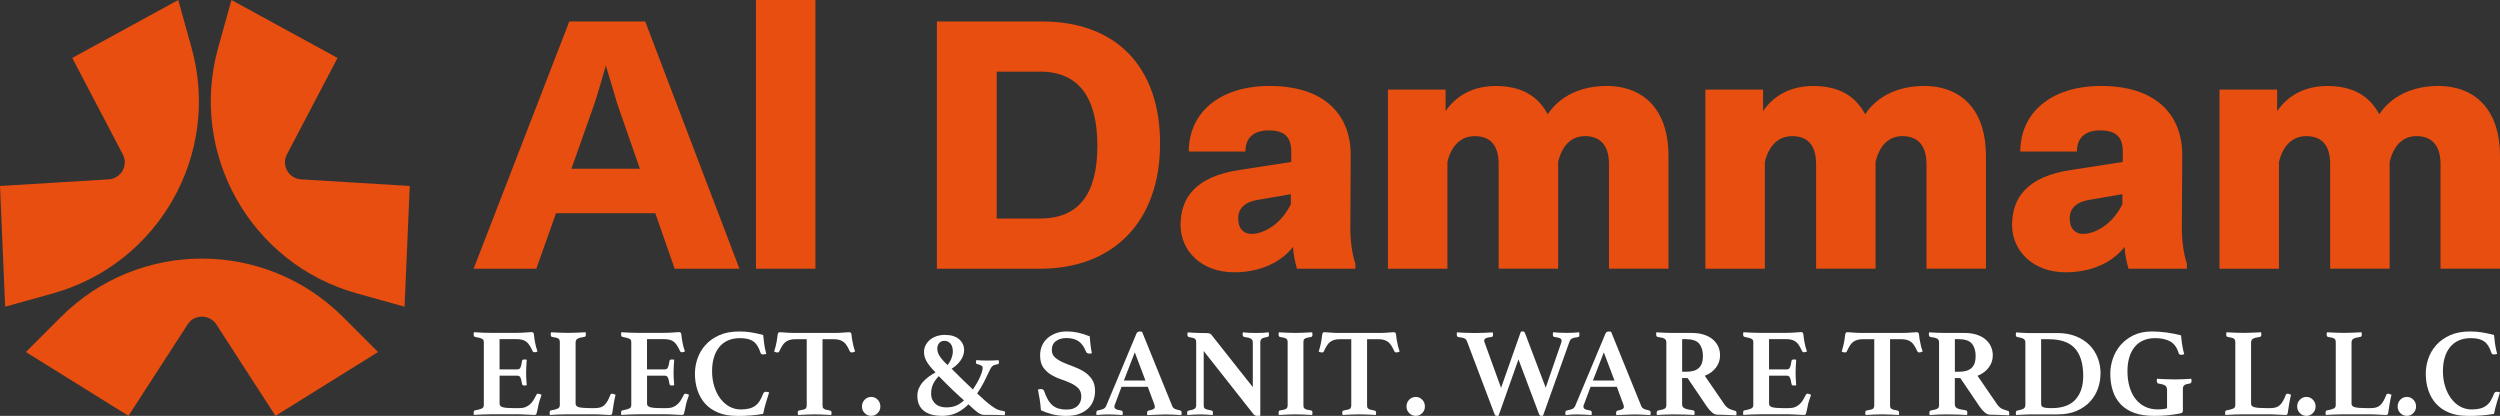 <?xml version="1.0" encoding="UTF-8"?>
<svg id="Layer_2" data-name="Layer 2" xmlns="http://www.w3.org/2000/svg" viewBox="0 0 760.77 126.55">
  <rect x="0" y="0" width="760.77" height="126.55" fill="#333333" stroke="none"/>
  <defs>
    <style>
      .cls-1 {
        fill: #e74e0f;
      }

      .cls-2 {
        fill: #ffffff;
      }
    </style>
  </defs>
  <g id="Layer_1-2" data-name="Layer 1">
    <g>
      <g>
        <path class="cls-1" d="m115.04,107.13l-31.21,19.42-18-27.83c-2.07-3.16-6.71-3.16-8.73,0l-18.01,27.83-31.21-19.42,10.64-10.64c23.68-23.73,62.14-23.73,85.88,0l10.64,10.64Z"/>
        <path class="cls-1" d="m1.57,93.32L0,56.59l33.08-2.01c3.78-.25,6.06-4.29,4.29-7.6l-15.39-29.35L54.24,0l4.04,14.5c9.03,32.29-9.88,65.78-42.21,74.79l-14.5,4.04Z"/>
        <path class="cls-1" d="m123.11,93.32l1.58-36.73-33.08-2.01c-3.77-.25-6.06-4.29-4.29-7.6l15.39-29.35L70.44,0l-4.04,14.5c-9.03,32.29,9.88,65.78,42.21,74.79l14.49,4.04Z"/>
      </g>
      <g>
        <g>
          <path class="cls-2" d="m152.02,103.22v9.19h5.38c.48,0,.81-.2.99-.59.18-.39.33-1.04.46-1.93.03-.2.1-.34.23-.4s.29-.1.49-.1c.08,0,.2,0,.36.02.16.01.29.03.36.06-.05.59-.1,1.27-.13,2.04-.04.78-.06,1.43-.06,1.96,0,.46.01,1,.04,1.62.03.62.08,1.33.15,2.11-.08.05-.2.08-.36.1-.17.01-.29.02-.36.02-.46,0-.7-.18-.72-.53-.15-.97-.32-1.62-.51-1.96-.19-.34-.5-.51-.93-.51h-5.38v8.54c0,.53.33.89.99,1.07.66.18,1.78.27,3.35.27h1.6c.76,0,1.4-.1,1.93-.31.52-.2.98-.49,1.39-.86.41-.37.76-.8,1.07-1.3.3-.5.61-1.05.91-1.66.08-.18.25-.27.53-.27.13,0,.28.04.46.11.18.08.36.15.53.23-.05.2-.11.4-.17.57-.06.18-.12.36-.17.53-.13.28-.23.58-.31.91-.08.33-.15.6-.23.8-.05.25-.11.54-.17.86s-.13.62-.19.91-.13.55-.19.78-.11.38-.13.46c-.1.2-.3.31-.61.31-.2,0-.49-.01-.88-.04-.38-.03-.79-.05-1.24-.06-.44-.01-.89-.03-1.35-.06-.46-.03-.85-.04-1.18-.04h-8.65c-.74,0-1.58.02-2.53.06-.95.04-1.81.08-2.57.13-.05-.1-.08-.23-.08-.4v-.36c0-.38.13-.58.38-.61.97-.18,1.66-.37,2.08-.57.42-.2.63-.56.63-1.07v-19.1c0-.25-.04-.46-.11-.63-.08-.16-.22-.3-.44-.42-.22-.11-.49-.21-.84-.3s-.78-.18-1.32-.29c-.25-.08-.38-.31-.38-.69v-.36c0-.11.03-.23.08-.36,1.09.08,2.06.13,2.9.15s1.56.04,2.17.04h7.82c1.14,0,2.13-.04,2.95-.12.83-.08,1.39-.11,1.7-.11.28,0,.48.11.61.34.08.2.14.58.19,1.12.05.55.14,1.11.27,1.7.08.43.16.85.27,1.26.1.41.25.9.46,1.49-.13.05-.27.1-.42.15-.15.05-.31.08-.46.08-.28,0-.48-.11-.61-.34-.3-.66-.6-1.23-.89-1.7-.29-.47-.62-.85-.99-1.14-.37-.29-.8-.5-1.3-.63-.5-.13-1.09-.19-1.77-.19h-5.07Z"/>
          <path class="cls-2" d="m175.16,122.85c0,.53.34.89,1.03,1.07.69.18,1.82.27,3.39.27h1.45c.64,0,1.19-.07,1.66-.21.47-.14.88-.37,1.24-.71.36-.33.68-.76.97-1.28.29-.52.58-1.15.86-1.89.08-.2.27-.3.57-.3.13,0,.28.04.46.11.18.08.36.15.53.23-.2.81-.39,1.7-.55,2.65-.16.95-.31,1.89-.44,2.8-.03.3-.11.49-.25.57-.14.08-.29.12-.44.12-.2,0-.49-.01-.86-.04-.37-.03-.77-.05-1.2-.06-.43-.01-.87-.03-1.32-.06-.45-.03-.83-.04-1.16-.04h-8.65c-.74,0-1.58.02-2.53.06-.95.04-1.81.08-2.57.13-.05-.1-.08-.23-.08-.4v-.36c0-.38.13-.58.38-.61.97-.18,1.66-.37,2.08-.57.42-.2.63-.56.63-1.07v-19.1c0-.25-.03-.46-.08-.63-.05-.16-.15-.31-.31-.44-.15-.13-.39-.24-.71-.32-.32-.09-.74-.17-1.28-.25-.25-.08-.38-.29-.38-.65v-.34c0-.15.03-.29.08-.42.81.05,1.68.1,2.59.13.91.04,1.73.06,2.44.06.35,0,.76,0,1.22-.02.46-.01.93-.02,1.43-.04.49-.01.99-.03,1.49-.06.49-.02.95-.05,1.35-.08.02.13.04.27.06.42.01.15.02.27.02.34,0,.36-.13.57-.38.65-1.09.15-1.82.35-2.19.59-.37.24-.55.62-.55,1.12v18.6Z"/>
          <path class="cls-2" d="m196.89,103.22v9.19h5.38c.48,0,.81-.2.99-.59.18-.39.33-1.04.46-1.93.03-.2.1-.34.23-.4s.29-.1.49-.1c.08,0,.2,0,.36.02.16.01.29.03.36.06-.05.59-.1,1.27-.13,2.04-.04.78-.06,1.43-.06,1.96,0,.46.01,1,.04,1.62.03.62.08,1.33.15,2.11-.08.05-.2.08-.36.1-.17.01-.29.02-.36.02-.46,0-.7-.18-.72-.53-.15-.97-.32-1.62-.51-1.96-.19-.34-.5-.51-.93-.51h-5.38v8.54c0,.53.33.89.99,1.07.66.18,1.78.27,3.35.27h1.6c.76,0,1.4-.1,1.93-.31.52-.2.98-.49,1.39-.86.41-.37.76-.8,1.07-1.3.3-.5.61-1.05.91-1.66.08-.18.25-.27.53-.27.13,0,.28.04.46.11.18.08.36.15.53.23-.05.2-.11.4-.17.57-.06.18-.12.36-.17.53-.13.28-.23.58-.31.91-.08.33-.15.6-.23.8-.05.25-.11.54-.17.86s-.13.62-.19.91-.13.55-.19.78-.11.38-.13.46c-.1.2-.3.31-.61.31-.2,0-.49-.01-.88-.04-.38-.03-.79-.05-1.24-.06-.44-.01-.89-.03-1.35-.06-.46-.03-.85-.04-1.18-.04h-8.65c-.74,0-1.58.02-2.53.06-.95.04-1.81.08-2.57.13-.05-.1-.08-.23-.08-.4v-.36c0-.38.13-.58.38-.61.97-.18,1.66-.37,2.08-.57.42-.2.63-.56.63-1.07v-19.1c0-.25-.04-.46-.11-.63-.08-.16-.22-.3-.44-.42-.22-.11-.49-.21-.84-.3s-.78-.18-1.32-.29c-.25-.08-.38-.31-.38-.69v-.36c0-.11.03-.23.08-.36,1.09.08,2.06.13,2.9.15s1.56.04,2.17.04h7.82c1.14,0,2.13-.04,2.95-.12.83-.08,1.39-.11,1.7-.11.28,0,.48.11.61.34.08.2.14.58.19,1.12.05.55.14,1.11.27,1.7.08.43.16.85.27,1.26.1.41.25.9.46,1.49-.13.05-.27.1-.42.15-.15.05-.31.08-.46.08-.28,0-.48-.11-.61-.34-.3-.66-.6-1.23-.89-1.7-.29-.47-.62-.85-.99-1.14-.37-.29-.8-.5-1.3-.63-.5-.13-1.09-.19-1.77-.19h-5.07Z"/>
          <path class="cls-2" d="m224.15,126.55c-2.14,0-4-.33-5.6-.99-1.6-.66-2.92-1.57-3.96-2.72-1.04-1.16-1.82-2.52-2.34-4.08-.52-1.56-.78-3.25-.78-5.05,0-1.5.25-3.01.76-4.53.51-1.53,1.31-2.9,2.4-4.14,1.09-1.23,2.49-2.24,4.19-3.01s3.74-1.16,6.1-1.16c1.3,0,2.51.09,3.64.27,1.13.18,2.36.45,3.68.8.05.69.15,1.56.3,2.63.15,1.07.37,2.11.65,3.13-.13.02-.29.06-.49.1-.2.04-.36.06-.46.06-.2,0-.38-.03-.51-.1-.14-.06-.24-.2-.29-.4-.28-.84-.6-1.54-.95-2.12-.36-.57-.78-1.03-1.28-1.37-.5-.34-1.08-.59-1.73-.74-.66-.15-1.44-.23-2.33-.23-1.37,0-2.59.24-3.64.71-1.06.47-1.94,1.14-2.65,2.02s-1.25,1.93-1.62,3.16c-.37,1.23-.55,2.63-.55,4.18,0,1.65.22,3.19.67,4.61.44,1.42,1.05,2.66,1.83,3.7s1.7,1.85,2.76,2.44c1.07.59,2.22.88,3.47.88,1.02,0,1.89-.1,2.61-.29.72-.19,1.35-.48,1.87-.88.52-.4.97-.9,1.33-1.51s.71-1.32,1.01-2.13c.08-.2.19-.35.36-.44.16-.09.34-.13.51-.13.13,0,.29.02.48.06.19.04.35.08.47.13-.15.43-.31.92-.47,1.47-.17.55-.34,1.11-.51,1.68-.18.57-.34,1.14-.48,1.72-.14.57-.26,1.12-.36,1.66-1.25.23-2.52.39-3.81.49s-2.72.15-4.27.15Z"/>
          <path class="cls-2" d="m250.3,103.22v20.05c0,.25.02.47.06.63s.13.31.29.44.37.23.65.32.67.17,1.18.25c.38.08.57.29.57.65,0,.08,0,.19-.02.34s-.03.28-.06.38c-.81-.05-1.68-.1-2.61-.13s-1.75-.06-2.46-.06-1.56.02-2.46.06c-.9.04-1.76.08-2.57.13-.05-.1-.08-.23-.1-.38-.01-.15-.02-.27-.02-.34,0-.18.03-.32.1-.44.06-.12.23-.2.51-.25.94-.13,1.53-.3,1.77-.51.24-.21.36-.58.36-1.09v-20.05h-3.35c-.71,0-1.31.07-1.81.21-.49.14-.93.36-1.3.65-.37.29-.7.67-.99,1.14-.29.47-.59,1.04-.9,1.7-.1.23-.29.34-.57.34-.15,0-.33-.03-.53-.1s-.36-.12-.46-.17c.18-.61.33-1.15.46-1.62s.23-.93.3-1.39c.1-.58.18-1.11.23-1.56.05-.46.11-.79.19-.99.1-.23.3-.34.61-.34.28,0,.83.04,1.66.11.82.08,1.82.12,2.99.12h11.74c1.14,0,2.13-.04,2.95-.12.82-.08,1.39-.11,1.7-.11.28,0,.48.11.61.34.08.2.14.53.17.99s.12.98.25,1.56c.08.46.17.92.29,1.39.12.47.27,1.01.48,1.62-.13.05-.29.11-.48.17s-.36.1-.51.1c-.28,0-.48-.12-.61-.34-.3-.66-.6-1.23-.89-1.7-.29-.47-.62-.85-.99-1.14-.37-.29-.8-.51-1.3-.65-.5-.14-1.09-.21-1.77-.21h-3.35Z"/>
          <path class="cls-2" d="m262.3,123.69c0-.81.27-1.5.82-2.06.55-.56,1.21-.84,2-.84s1.42.28,1.96.84c.55.56.82,1.24.82,2.06s-.27,1.46-.82,2.02-1.2.84-1.96.84-1.45-.28-2-.84-.82-1.23-.82-2.02Z"/>
          <path class="cls-2" d="m305.84,125.64c0,.23-.04.47-.11.72-.2-.03-.58-.04-1.14-.06-.56-.01-1.17-.03-1.83-.04-.66-.01-1.3-.02-1.93-.02h-1.39c-.61,0-1.26-.25-1.95-.76-.69-.51-1.61-1.32-2.78-2.44-1.07,1.07-2.24,1.92-3.53,2.56-1.28.63-2.8.95-4.56.95-1.07,0-2.06-.11-2.97-.34-.92-.23-1.71-.59-2.38-1.09-.67-.5-1.19-1.12-1.56-1.89-.37-.76-.55-1.66-.55-2.71,0-.86.15-1.65.46-2.36.31-.71.72-1.36,1.24-1.94s1.11-1.12,1.77-1.6c.66-.48,1.35-.92,2.06-1.3-.69-.69-1.25-1.31-1.7-1.87s-.8-1.09-1.07-1.58c-.27-.5-.46-.97-.57-1.41-.11-.45-.17-.88-.17-1.32,0-.74.16-1.42.48-2.06.32-.63.76-1.19,1.32-1.66.56-.47,1.22-.84,2-1.11.78-.27,1.62-.4,2.53-.4,1.91,0,3.36.45,4.37,1.33,1,.89,1.51,1.98,1.51,3.28,0,1.07-.35,2.11-1.05,3.13-.7,1.02-1.62,1.87-2.76,2.55,1.3,1.32,2.48,2.5,3.57,3.55,1.08,1.04,2.05,1.97,2.92,2.78.43-.64.83-1.28,1.2-1.93.37-.65.69-1.27.95-1.87.27-.6.47-1.14.61-1.64.14-.49.21-.9.21-1.2,0-.23-.11-.43-.32-.59-.22-.16-.63-.33-1.24-.48-.2-.05-.34-.11-.4-.17-.06-.06-.1-.19-.1-.4s.04-.42.11-.65c.51.05,1.11.08,1.79.1s1.32.02,1.91.02c.53,0,1.07,0,1.6-.02.53-.01,1.03-.04,1.49-.1.02.13.05.27.08.42s.04.25.04.3c0,.31-.16.48-.49.53-.3.08-.57.14-.78.19-.22.05-.41.14-.59.27-.18.13-.34.3-.49.51-.15.22-.32.51-.49.9-.53,1.14-1.11,2.32-1.73,3.53-.62,1.21-1.32,2.37-2.08,3.49.94.89,1.77,1.64,2.48,2.25s1.33,1.11,1.85,1.49c.52.38.97.67,1.33.88s.69.34.97.42c.13.05.31.1.55.15.24.05.51.1.82.15.36.03.53.2.53.53Zm-20.16-11.17c-.69.69-1.25,1.45-1.68,2.31-.43.85-.65,1.85-.65,2.99,0,.74.14,1.37.4,1.91.27.53.61.97,1.03,1.32.42.34.9.59,1.45.74.55.15,1.11.23,1.7.23.51,0,.99-.03,1.43-.1.44-.06.88-.17,1.32-.32.43-.15.86-.37,1.3-.65.43-.28.89-.64,1.37-1.07-.99-.86-2.11-1.89-3.37-3.09-1.26-1.19-2.69-2.62-4.29-4.27Zm2.67-3.39c.53-.66.93-1.35,1.2-2.08.27-.72.4-1.39.4-2,0-1.07-.23-1.88-.71-2.44-.47-.56-1.09-.84-1.85-.84-.69,0-1.22.23-1.6.7-.38.47-.57,1.04-.57,1.7,0,.76.26,1.54.78,2.33.52.79,1.3,1.67,2.34,2.63Z"/>
          <path class="cls-2" d="m332.26,107.49c-.23.08-.47.11-.73.11-.36,0-.61-.07-.76-.21-.15-.14-.25-.29-.31-.44-.58-1.45-1.34-2.49-2.27-3.13-.93-.63-2.17-.95-3.72-.95-1.22,0-2.26.3-3.11.9-.85.6-1.28,1.51-1.28,2.73,0,.94.32,1.7.97,2.27.65.57,1.46,1.08,2.44,1.51.98.43,2.03.85,3.16,1.26,1.13.41,2.19.91,3.17,1.52.98.61,1.79,1.39,2.44,2.33s.97,2.15.97,3.62c0,.97-.16,1.91-.49,2.82-.33.92-.85,1.72-1.56,2.42-.71.7-1.62,1.26-2.71,1.68-1.09.42-2.4.63-3.93.63-1.68,0-3.18-.18-4.5-.54-1.32-.36-2.41-.75-3.28-1.18-.08-1.09-.2-2.16-.36-3.22s-.35-2.08-.55-3.07c.25-.1.55-.15.88-.15.31,0,.53.06.69.17.15.12.28.31.38.59.33.97.7,1.8,1.11,2.5.41.7.88,1.27,1.41,1.71.53.45,1.15.77,1.85.97.7.2,1.5.3,2.42.3.79,0,1.46-.11,2.02-.32.56-.22,1.02-.5,1.37-.86.36-.36.62-.78.8-1.26.18-.48.27-.98.27-1.49,0-1.09-.31-1.95-.93-2.58-.62-.62-1.4-1.14-2.33-1.56-.93-.42-1.93-.81-3.01-1.18-1.08-.37-2.08-.84-3.01-1.41s-1.7-1.31-2.33-2.21c-.62-.9-.93-2.12-.93-3.65,0-1.02.18-1.97.55-2.85s.91-1.64,1.62-2.29c.71-.65,1.57-1.16,2.57-1.55s2.15-.57,3.45-.57c1.07,0,2.14.11,3.22.34,1.08.23,2.31.61,3.68,1.14.05.76.13,1.62.25,2.57.12.95.25,1.81.4,2.57Z"/>
          <path class="cls-2" d="m349.29,117.71h-8l-1.98,5.3c-.08.13-.13.27-.15.42s-.04.27-.04.34c0,.28.13.51.4.69.27.18.8.33,1.62.46.36.05.53.29.53.73,0,.18-.03.39-.08.65-.69-.05-1.41-.1-2.17-.13-.76-.04-1.51-.06-2.25-.06-.51,0-1.04.01-1.6.04s-1.18.08-1.87.15c-.05-.1-.08-.22-.08-.34v-.3c0-.48.16-.74.49-.76.79-.15,1.35-.32,1.7-.49.34-.18.62-.48.82-.92l9.19-21.96c.2-.43.51-.65.92-.65.13,0,.25,0,.38.02.13.01.27.03.42.06l9.19,22.64c.15.38.44.67.88.86.43.19.9.32,1.41.4.38.08.57.33.57.76,0,.2-.02.43-.08.69-.81-.05-1.61-.1-2.4-.13-.79-.04-1.53-.06-2.21-.06-.36,0-.79,0-1.3.02-.51.01-1.03.03-1.56.06-.53.03-1.06.05-1.58.06s-.96.03-1.32.06c-.05-.1-.08-.22-.08-.34v-.3c0-.23.04-.4.13-.51.09-.12.18-.18.29-.21.66-.13,1.15-.27,1.47-.44s.48-.41.48-.74c0-.15-.04-.34-.11-.57l-2.02-5.45Zm-.72-1.91l-3.24-8.58-3.32,8.58h6.56Z"/>
          <path class="cls-2" d="m381.24,117.78v-13.53c0-.56-.19-.95-.57-1.18-.38-.23-1.06-.41-2.02-.53-.33-.08-.5-.32-.5-.73v-.3c0-.13.03-.25.08-.38.63.08,1.26.13,1.87.15s1.32.04,2.13.04,1.51-.01,2.1-.04,1.17-.08,1.75-.15c.02.13.04.25.06.38.01.13.02.23.02.3,0,.43-.15.67-.46.73-.84.13-1.41.3-1.72.53-.3.23-.46.6-.46,1.11v22.3c-.1.02-.27.04-.51.06-.24.01-.4.02-.47.02-.18,0-.37-.04-.57-.13-.2-.09-.42-.27-.65-.55l-15.02-19.06v16.47c0,.25.02.47.06.63s.14.3.31.42c.16.12.41.22.72.3.32.09.74.18,1.28.29.13.03.23.08.32.17s.13.27.13.55c0,.18-.03.39-.08.65-.64-.05-1.23-.1-1.79-.13s-1.21-.06-1.94-.06-1.44.02-2.12.06-1.29.08-1.85.13c-.05-.1-.08-.22-.08-.34v-.3c0-.25.05-.43.13-.53.09-.1.2-.16.33-.19.91-.15,1.52-.34,1.83-.57.31-.23.46-.58.46-1.07v-19.29c0-.41-.14-.72-.4-.93s-.87-.39-1.81-.51c-.31-.08-.46-.32-.46-.73v-.17c0-.06.01-.13.04-.21l.04-.31c.36.03.7.05,1.03.06s.66.03.99.06c.56.03,1.12.04,1.7.06.57.01,1.04.02,1.39.02.74,0,1.22.03,1.45.1.23.06.43.18.61.36l12.66,16.01Z"/>
          <path class="cls-2" d="m396.64,123.27c0,.25.02.47.06.63.04.16.14.31.31.44.16.13.41.23.72.32s.74.17,1.28.25c.25.05.38.27.38.65,0,.08,0,.19-.02.34s-.03.28-.06.38c-.81-.05-1.68-.1-2.61-.13s-1.75-.06-2.46-.06-1.56.02-2.48.06c-.91.04-1.78.08-2.59.13-.05-.1-.08-.23-.08-.38v-.34c0-.41.13-.62.38-.65.53-.08.96-.16,1.28-.25s.55-.2.71-.32c.15-.13.25-.27.3-.44s.08-.38.08-.63v-19.1c0-.25-.03-.46-.08-.63-.05-.16-.15-.31-.3-.44-.15-.13-.39-.24-.71-.32-.32-.09-.74-.17-1.28-.25-.25-.08-.38-.29-.38-.65v-.34c0-.15.03-.29.08-.42.81.05,1.68.1,2.59.13.92.04,1.74.06,2.48.06s1.53-.02,2.46-.06,1.8-.08,2.61-.13c.03.13.05.27.06.42s.02.27.02.34c0,.36-.13.57-.38.65-.53.08-.96.16-1.28.25-.32.09-.56.2-.72.32-.17.13-.27.27-.31.44-.04.17-.06.38-.06.63v19.1Z"/>
          <path class="cls-2" d="m416.01,103.22v20.05c0,.25.02.47.06.63s.13.31.29.44.37.23.65.32.67.17,1.18.25c.38.08.57.29.57.65,0,.08,0,.19-.02.34s-.03.28-.06.38c-.81-.05-1.68-.1-2.61-.13s-1.75-.06-2.46-.06-1.56.02-2.46.06c-.9.04-1.76.08-2.57.13-.05-.1-.08-.23-.1-.38-.01-.15-.02-.27-.02-.34,0-.18.03-.32.1-.44.06-.12.23-.2.51-.25.94-.13,1.53-.3,1.77-.51.24-.21.36-.58.36-1.09v-20.05h-3.35c-.71,0-1.31.07-1.81.21-.49.14-.93.36-1.3.65-.37.29-.7.67-.99,1.14-.29.47-.59,1.04-.9,1.7-.1.23-.29.34-.57.34-.15,0-.33-.03-.53-.1s-.36-.12-.46-.17c.18-.61.33-1.15.46-1.62s.23-.93.3-1.39c.1-.58.18-1.11.23-1.56.05-.46.11-.79.19-.99.1-.23.3-.34.61-.34.28,0,.83.04,1.66.11.82.08,1.82.12,2.99.12h11.74c1.14,0,2.13-.04,2.95-.12.82-.08,1.39-.11,1.7-.11.28,0,.48.11.61.34.08.2.14.53.17.99s.12.98.25,1.56c.08.46.17.92.29,1.39.12.47.27,1.01.48,1.62-.13.05-.29.11-.48.17s-.36.1-.51.1c-.28,0-.48-.12-.61-.34-.3-.66-.6-1.23-.89-1.7-.29-.47-.62-.85-.99-1.14-.37-.29-.8-.51-1.3-.65-.5-.14-1.09-.21-1.77-.21h-3.35Z"/>
          <path class="cls-2" d="m428.01,123.69c0-.81.27-1.5.82-2.06.55-.56,1.21-.84,2-.84s1.42.28,1.96.84c.55.56.82,1.24.82,2.06s-.27,1.46-.82,2.02-1.2.84-1.96.84-1.45-.28-2-.84-.82-1.23-.82-2.02Z"/>
          <path class="cls-2" d="m462.78,100.94c.13-.02.24-.04.34-.06.1-.01.19-.02.27-.02.2,0,.35.04.44.13.09.09.18.26.29.51l6.25,16.47,4.65-13.46c.13-.33.19-.6.19-.8,0-.36-.16-.62-.49-.78-.33-.16-.9-.3-1.72-.4-.3-.03-.46-.27-.46-.73,0-.05,0-.11.02-.17.01-.06.02-.13.02-.21l.04-.31c.43.05,1.05.1,1.85.13s1.54.06,2.23.06c.74,0,1.44-.01,2.1-.04.66-.03,1.25-.08,1.75-.15l.04.31c0,.08,0,.15.02.23.01.08.02.14.02.19,0,.48-.16.74-.49.76-.79.08-1.37.2-1.73.38-.37.18-.64.52-.82,1.03l-8.04,22.49c-.13.03-.22.04-.27.04h-.27c-.18,0-.31-.04-.4-.11-.09-.08-.2-.25-.32-.53l-6.21-16.54-6.06,17.15c-.13.03-.22.04-.29.04h-.25c-.2,0-.35-.04-.44-.11-.09-.08-.18-.25-.29-.53l-8.35-22.07c-.13-.36-.35-.63-.67-.82s-.96-.34-1.93-.44c-.33-.03-.49-.29-.49-.8v-.32c0-.14.02-.25.08-.32.38.03.81.05,1.3.08.48.03.97.05,1.47.06.49.01.98.03,1.45.04.47.01.88.02,1.24.02.84,0,1.75-.02,2.74-.06.99-.04,1.88-.08,2.67-.13.03.13.04.25.06.38.01.13.02.23.02.3,0,.46-.17.7-.5.73-.81.08-1.39.2-1.71.38-.33.18-.49.42-.49.72,0,.1.01.2.04.29.02.09.06.2.11.32l4.99,13.76,6.02-17.08Z"/>
          <path class="cls-2" d="m492.02,117.71h-8l-1.98,5.3c-.08.13-.13.27-.15.42s-.04.27-.04.34c0,.28.13.51.4.69.27.18.8.33,1.62.46.36.05.53.29.53.73,0,.18-.03.39-.08.65-.69-.05-1.41-.1-2.17-.13-.76-.04-1.51-.06-2.25-.06-.51,0-1.04.01-1.6.04s-1.18.08-1.87.15c-.05-.1-.08-.22-.08-.34v-.3c0-.48.16-.74.49-.76.79-.15,1.35-.32,1.7-.49.34-.18.62-.48.82-.92l9.19-21.96c.2-.43.51-.65.92-.65.13,0,.25,0,.38.02.13.01.27.03.42.06l9.19,22.64c.15.38.44.67.88.86.43.19.9.32,1.41.4.38.08.57.33.57.76,0,.2-.02.43-.08.69-.81-.05-1.61-.1-2.4-.13-.79-.04-1.53-.06-2.21-.06-.36,0-.79,0-1.3.02-.51.01-1.03.03-1.56.06-.53.03-1.06.05-1.58.06s-.96.03-1.32.06c-.05-.1-.08-.22-.08-.34v-.3c0-.23.04-.4.13-.51.09-.12.18-.18.29-.21.66-.13,1.15-.27,1.47-.44s.48-.41.48-.74c0-.15-.04-.34-.11-.57l-2.02-5.45Zm-.72-1.91l-3.24-8.58-3.32,8.58h6.56Z"/>
          <path class="cls-2" d="m513.52,115.04h-1.64v7.97c0,.59.25,1,.74,1.24.5.24,1.34.44,2.54.59.36.05.53.3.53.76,0,.2-.03.43-.08.69-.74-.05-1.66-.1-2.76-.13-1.1-.04-2.31-.06-3.6-.06-.92,0-1.8.02-2.65.06-.85.04-1.65.08-2.38.13-.05-.1-.08-.22-.08-.34v-.3c0-.43.14-.67.42-.73.53-.1.97-.2,1.3-.29.33-.09.58-.19.76-.3.18-.12.3-.25.36-.42s.1-.38.1-.63v-19.1c0-.51-.18-.88-.55-1.11-.37-.23-1.07-.41-2.12-.53-.13-.05-.23-.13-.3-.23s-.12-.28-.12-.53v-.34c0-.13.03-.23.08-.31.71.05,1.53.1,2.46.13s1.76.06,2.5.06h5.76c1.35,0,2.55.16,3.62.49,1.07.33,1.98.8,2.72,1.41s1.32,1.34,1.71,2.17.59,1.77.59,2.78c0,1.35-.41,2.57-1.24,3.68-.82,1.1-1.96,1.94-3.41,2.5l5.99,8.73c.46.66.99,1.12,1.58,1.37.6.25,1.15.45,1.66.57.13.03.23.08.3.17.08.09.12.25.12.48v.34c0,.13-.03.25-.08.38-.28-.02-.67-.04-1.18-.06-.51-.01-1.04-.03-1.58-.06-.55-.03-1.09-.05-1.64-.06s-1-.02-1.35-.02c-.53,0-1.07-.22-1.6-.67s-1.06-1.04-1.56-1.77l-5.91-8.73Zm-.49-1.91c.79,0,1.5-.08,2.13-.23.63-.15,1.18-.41,1.64-.78.46-.37.81-.86,1.05-1.47.24-.61.36-1.39.36-2.33,0-1.58-.38-2.82-1.14-3.74-.76-.92-2.11-1.37-4.04-1.37h-1.14v9.91h1.14Z"/>
          <path class="cls-2" d="m538.33,103.22v9.19h5.38c.48,0,.81-.2.99-.59.18-.39.33-1.04.46-1.93.03-.2.1-.34.23-.4s.29-.1.49-.1c.08,0,.2,0,.36.02.16.01.29.03.36.06-.05.59-.1,1.27-.13,2.04-.04.78-.06,1.43-.06,1.96,0,.46.01,1,.04,1.62.03.62.08,1.33.15,2.11-.08.05-.2.08-.36.1-.17.01-.29.02-.36.02-.46,0-.7-.18-.72-.53-.15-.97-.32-1.62-.51-1.96-.19-.34-.5-.51-.93-.51h-5.38v8.54c0,.53.33.89.99,1.07.66.18,1.78.27,3.35.27h1.6c.76,0,1.4-.1,1.93-.31.52-.2.98-.49,1.39-.86.41-.37.76-.8,1.07-1.3.3-.5.61-1.05.91-1.66.08-.18.25-.27.53-.27.13,0,.28.04.46.11.18.08.36.15.53.23-.05.2-.11.4-.17.57-.06.18-.12.36-.17.53-.13.28-.23.58-.31.91-.08.33-.15.6-.23.8-.05.25-.11.54-.17.86s-.13.62-.19.91-.13.55-.19.78-.11.38-.13.46c-.1.2-.3.31-.61.31-.2,0-.49-.01-.88-.04-.38-.03-.79-.05-1.24-.06-.44-.01-.89-.03-1.35-.06-.46-.03-.85-.04-1.18-.04h-8.65c-.74,0-1.58.02-2.53.06-.95.04-1.81.08-2.57.13-.05-.1-.08-.23-.08-.4v-.36c0-.38.13-.58.38-.61.97-.18,1.66-.37,2.08-.57.42-.2.63-.56.63-1.07v-19.1c0-.25-.04-.46-.11-.63-.08-.16-.22-.3-.44-.42-.22-.11-.49-.21-.84-.3s-.78-.18-1.32-.29c-.25-.08-.38-.31-.38-.69v-.36c0-.11.03-.23.08-.36,1.09.08,2.06.13,2.9.15s1.56.04,2.17.04h7.82c1.14,0,2.13-.04,2.95-.12.83-.08,1.39-.11,1.7-.11.28,0,.48.11.61.34.08.2.14.58.19,1.12.05.55.14,1.11.27,1.7.08.43.16.85.27,1.26.1.41.25.9.46,1.49-.13.05-.27.1-.42.15-.15.05-.31.08-.46.08-.28,0-.48-.11-.61-.34-.3-.66-.6-1.23-.89-1.7-.29-.47-.62-.85-.99-1.14-.37-.29-.8-.5-1.3-.63-.5-.13-1.09-.19-1.77-.19h-5.07Z"/>
          <path class="cls-2" d="m575.16,103.22v20.05c0,.25.02.47.06.63s.13.31.29.44.37.23.65.32.67.17,1.18.25c.38.08.57.29.57.65,0,.08,0,.19-.02.34s-.03.28-.06.38c-.81-.05-1.68-.1-2.61-.13s-1.75-.06-2.46-.06-1.56.02-2.46.06c-.9.04-1.76.08-2.57.13-.05-.1-.08-.23-.1-.38-.01-.15-.02-.27-.02-.34,0-.18.03-.32.1-.44.06-.12.23-.2.51-.25.94-.13,1.53-.3,1.77-.51.24-.21.36-.58.36-1.09v-20.05h-3.35c-.71,0-1.31.07-1.81.21-.49.14-.93.36-1.3.65-.37.29-.7.67-.99,1.14-.29.47-.59,1.04-.9,1.7-.1.23-.29.34-.57.34-.15,0-.33-.03-.53-.1s-.36-.12-.46-.17c.18-.61.33-1.15.46-1.62s.23-.93.3-1.39c.1-.58.18-1.11.23-1.56.05-.46.11-.79.19-.99.1-.23.3-.34.61-.34.28,0,.83.04,1.66.11.82.08,1.82.12,2.99.12h11.74c1.14,0,2.13-.04,2.95-.12.82-.08,1.39-.11,1.7-.11.28,0,.48.11.61.34.08.2.14.53.17.99s.12.98.25,1.56c.08.46.17.92.29,1.39.12.47.27,1.01.48,1.62-.13.05-.29.11-.48.17s-.36.1-.51.1c-.28,0-.48-.12-.61-.34-.3-.66-.6-1.23-.89-1.7-.29-.47-.62-.85-.99-1.14-.37-.29-.8-.51-1.3-.65-.5-.14-1.09-.21-1.77-.21h-3.35Z"/>
          <path class="cls-2" d="m596.51,115.04h-1.64v7.97c0,.59.25,1,.74,1.24.5.24,1.34.44,2.54.59.36.05.53.3.53.76,0,.2-.03.43-.08.69-.74-.05-1.66-.1-2.76-.13-1.1-.04-2.31-.06-3.6-.06-.92,0-1.8.02-2.65.06-.85.04-1.65.08-2.38.13-.05-.1-.08-.22-.08-.34v-.3c0-.43.14-.67.42-.73.53-.1.97-.2,1.3-.29.33-.09.58-.19.76-.3.18-.12.3-.25.36-.42s.1-.38.1-.63v-19.1c0-.51-.18-.88-.55-1.11-.37-.23-1.07-.41-2.12-.53-.13-.05-.23-.13-.3-.23s-.12-.28-.12-.53v-.34c0-.13.03-.23.08-.31.71.05,1.53.1,2.46.13s1.76.06,2.5.06h5.76c1.35,0,2.55.16,3.62.49,1.07.33,1.98.8,2.72,1.41s1.32,1.34,1.71,2.17.59,1.77.59,2.78c0,1.35-.41,2.57-1.24,3.68-.82,1.1-1.96,1.94-3.41,2.5l5.99,8.73c.46.66.99,1.12,1.58,1.37.6.25,1.15.45,1.66.57.13.03.23.08.3.17.08.09.12.25.12.48v.34c0,.13-.03.25-.08.38-.28-.02-.67-.04-1.18-.06-.51-.01-1.04-.03-1.58-.06-.55-.03-1.09-.05-1.64-.06s-1-.02-1.35-.02c-.53,0-1.07-.22-1.6-.67s-1.06-1.04-1.56-1.77l-5.91-8.73Zm-.49-1.91c.79,0,1.5-.08,2.13-.23.63-.15,1.18-.41,1.64-.78.46-.37.81-.86,1.05-1.47.24-.61.36-1.39.36-2.33,0-1.58-.38-2.82-1.14-3.74-.76-.92-2.11-1.37-4.04-1.37h-1.14v9.91h1.14Z"/>
          <path class="cls-2" d="m639.2,113.71c0,1.5-.25,2.99-.76,4.46s-1.3,2.8-2.36,3.98c-1.07,1.18-2.43,2.13-4.08,2.86-1.65.73-3.61,1.09-5.87,1.09h-7.81c-.66,0-1.43.02-2.31.06s-1.71.08-2.5.13c-.05-.1-.08-.22-.08-.34v-.3c0-.28.05-.46.13-.55.09-.09.2-.15.33-.17.74-.13,1.33-.3,1.77-.51.44-.21.67-.59.67-1.12v-19.1c0-.51-.18-.87-.55-1.09s-1-.4-1.89-.55c-.2-.05-.33-.13-.38-.25-.05-.11-.08-.27-.08-.48v-.3c0-.13.03-.25.08-.38.53.05,1.01.08,1.43.1.42.01.81.03,1.16.06s.71.04,1.07.04h8.85c2.16,0,4.06.33,5.7.99,1.64.66,3.01,1.55,4.12,2.67,1.11,1.12,1.95,2.43,2.52,3.92.57,1.5.86,3.1.86,4.8Zm-5.26.73c0-1.98-.23-3.68-.69-5.11-.46-1.42-1.12-2.59-2-3.49-.88-.9-1.97-1.56-3.28-1.98-1.31-.42-2.8-.63-4.48-.63h-2.36v19.59c0,.25.04.47.12.65.08.18.23.32.46.42.23.1.55.18.95.23.41.05.95.08,1.64.08,3.3,0,5.74-.88,7.3-2.63,1.56-1.75,2.34-4.13,2.34-7.13Z"/>
          <path class="cls-2" d="m662.99,125.9c-.61.1-1.18.19-1.72.27-.53.08-1.09.15-1.66.21s-1.2.11-1.87.13c-.67.03-1.46.04-2.35.04-2.29,0-4.27-.3-5.94-.91s-3.03-1.48-4.1-2.61c-1.07-1.13-1.87-2.48-2.39-4.06-.52-1.58-.78-3.33-.78-5.26,0-1.5.25-3.01.76-4.53.51-1.53,1.29-2.9,2.34-4.14,1.06-1.23,2.38-2.24,3.96-3.01s3.45-1.16,5.59-1.16c1.47,0,2.98.11,4.52.32,1.54.22,2.99.5,4.36.86.05.69.15,1.56.31,2.63.15,1.07.37,2.11.65,3.13-.13.03-.28.06-.46.1-.18.04-.32.06-.42.06-.2,0-.38-.03-.51-.1-.14-.06-.24-.2-.29-.4-.53-1.75-1.41-2.95-2.63-3.6s-2.73-.97-4.54-.97c-1.37,0-2.59.24-3.64.71-1.05.47-1.93,1.14-2.63,2.02-.7.88-1.23,1.93-1.6,3.16-.37,1.23-.55,2.63-.55,4.18,0,1.7.2,3.26.61,4.69.41,1.42,1,2.65,1.79,3.68.79,1.03,1.76,1.83,2.92,2.4s2.48.86,3.98.86c.53,0,1.01-.03,1.43-.08.42-.05.86-.14,1.32-.27v-5.49c0-.69-.19-1.16-.57-1.43-.38-.27-1.06-.46-2.02-.59-.2-.05-.34-.16-.42-.32-.08-.16-.11-.32-.11-.48,0-.08,0-.19.02-.34.01-.15.03-.27.06-.34.38.03.81.05,1.28.08.47.03.95.05,1.45.06.5.01.98.03,1.44.04.46.01.86.02,1.19.02s.72,0,1.17-.02c.45-.01.91-.02,1.38-.04.47-.01.93-.03,1.38-.06.45-.02.82-.05,1.12-.08.05.13.08.25.08.38v.3c0,.23-.04.4-.13.51-.09.12-.2.2-.32.25-.81.1-1.38.27-1.7.49-.32.23-.48.61-.48,1.14v6.63c0,.23-.06.42-.19.57-.13.15-.48.28-1.07.38Z"/>
          <path class="cls-2" d="m685.02,122.85c0,.53.34.89,1.03,1.07.69.18,1.82.27,3.39.27h1.45c.64,0,1.19-.07,1.66-.21.47-.14.88-.37,1.24-.71.36-.33.68-.76.97-1.28.29-.52.58-1.15.86-1.89.08-.2.27-.3.57-.3.13,0,.28.04.46.11.18.08.36.15.53.23-.2.81-.39,1.7-.55,2.65-.16.95-.31,1.89-.44,2.8-.03.3-.11.49-.25.57-.14.08-.29.12-.44.12-.2,0-.49-.01-.86-.04-.37-.03-.77-.05-1.2-.06-.43-.01-.87-.03-1.32-.06-.45-.03-.83-.04-1.16-.04h-8.65c-.74,0-1.58.02-2.53.06-.95.04-1.81.08-2.57.13-.05-.1-.08-.23-.08-.4v-.36c0-.38.13-.58.38-.61.97-.18,1.66-.37,2.08-.57.42-.2.63-.56.63-1.07v-19.1c0-.25-.03-.46-.08-.63-.05-.16-.15-.31-.31-.44-.15-.13-.39-.24-.71-.32-.32-.09-.74-.17-1.28-.25-.25-.08-.38-.29-.38-.65v-.34c0-.15.03-.29.08-.42.81.05,1.68.1,2.59.13.91.04,1.73.06,2.44.06.35,0,.76,0,1.22-.02.46-.01.93-.02,1.43-.04.49-.01.99-.03,1.49-.06.49-.02.95-.05,1.35-.08.02.13.04.27.06.42.01.15.02.27.02.34,0,.36-.13.57-.38.65-1.09.15-1.82.35-2.19.59-.37.24-.55.62-.55,1.12v18.6Z"/>
          <path class="cls-2" d="m699.05,123.69c0-.81.27-1.5.82-2.06.55-.56,1.21-.84,2-.84s1.42.28,1.96.84c.55.56.82,1.24.82,2.06s-.27,1.46-.82,2.02-1.2.84-1.96.84-1.45-.28-2-.84-.82-1.23-.82-2.02Z"/>
          <path class="cls-2" d="m715.59,122.85c0,.53.34.89,1.03,1.07.69.18,1.82.27,3.39.27h1.45c.64,0,1.19-.07,1.66-.21.47-.14.88-.37,1.24-.71.36-.33.68-.76.97-1.28.29-.52.58-1.15.86-1.89.08-.2.27-.3.57-.3.13,0,.28.04.46.11.18.08.36.15.53.23-.2.81-.39,1.7-.55,2.65-.16.95-.31,1.89-.44,2.8-.03.3-.11.49-.25.57-.14.08-.29.12-.44.12-.2,0-.49-.01-.86-.04-.37-.03-.77-.05-1.2-.06-.43-.01-.87-.03-1.32-.06-.45-.03-.83-.04-1.16-.04h-8.65c-.74,0-1.58.02-2.53.06-.95.04-1.81.08-2.57.13-.05-.1-.08-.23-.08-.4v-.36c0-.38.13-.58.38-.61.97-.18,1.66-.37,2.08-.57.42-.2.63-.56.63-1.07v-19.1c0-.25-.03-.46-.08-.63-.05-.16-.15-.31-.31-.44-.15-.13-.39-.24-.71-.32-.32-.09-.74-.17-1.28-.25-.25-.08-.38-.29-.38-.65v-.34c0-.15.03-.29.08-.42.81.05,1.68.1,2.59.13.91.04,1.73.06,2.44.06.35,0,.76,0,1.22-.02.46-.01.93-.02,1.43-.04.49-.01.99-.03,1.49-.06.49-.02.95-.05,1.35-.08.02.13.04.27.06.42.01.15.02.27.02.34,0,.36-.13.57-.38.65-1.09.15-1.82.35-2.19.59-.37.24-.55.62-.55,1.12v18.6Z"/>
          <path class="cls-2" d="m729.62,123.69c0-.81.27-1.5.82-2.06.55-.56,1.21-.84,2-.84s1.42.28,1.96.84c.55.56.82,1.24.82,2.06s-.27,1.46-.82,2.02-1.2.84-1.96.84-1.45-.28-2-.84-.82-1.23-.82-2.02Z"/>
          <path class="cls-2" d="m750.86,126.55c-2.14,0-4-.33-5.6-.99-1.6-.66-2.92-1.57-3.96-2.72-1.04-1.16-1.82-2.52-2.34-4.08-.52-1.56-.78-3.25-.78-5.05,0-1.5.25-3.01.76-4.53.51-1.53,1.31-2.9,2.4-4.14,1.09-1.23,2.49-2.24,4.19-3.01s3.74-1.16,6.1-1.16c1.3,0,2.51.09,3.64.27,1.13.18,2.36.45,3.68.8.05.69.15,1.56.3,2.63.15,1.07.37,2.11.65,3.13-.13.02-.29.06-.49.1-.2.04-.36.06-.46.06-.2,0-.38-.03-.51-.1-.14-.06-.24-.2-.29-.4-.28-.84-.6-1.54-.95-2.12-.36-.57-.78-1.03-1.28-1.37-.5-.34-1.08-.59-1.73-.74-.66-.15-1.44-.23-2.33-.23-1.37,0-2.59.24-3.64.71-1.06.47-1.94,1.14-2.65,2.02s-1.25,1.93-1.62,3.16c-.37,1.23-.55,2.63-.55,4.18,0,1.65.22,3.19.67,4.61.44,1.42,1.05,2.66,1.83,3.7s1.7,1.85,2.76,2.44c1.07.59,2.22.88,3.47.88,1.02,0,1.89-.1,2.61-.29.72-.19,1.35-.48,1.87-.88.52-.4.97-.9,1.33-1.51s.71-1.32,1.01-2.13c.08-.2.19-.35.36-.44.16-.09.34-.13.51-.13.13,0,.29.02.48.06.19.04.35.08.47.13-.15.43-.31.92-.47,1.47-.17.55-.34,1.11-.51,1.68-.18.57-.34,1.14-.48,1.72-.14.57-.26,1.12-.36,1.66-1.25.23-2.52.39-3.81.49s-2.72.15-4.27.15Z"/>
        </g>
        <g>
          <path class="cls-1" d="m173.89,51.35l6.98-19.73c1.2-3.6,2.4-7.85,3.49-11.67,1.2,3.82,2.4,8.07,3.49,11.67l6.87,19.73h-20.82Zm31.4,30.42h19.73L196.35,6.54h-23.11l-29.11,75.23h19.08l6-16.9h30.2l5.89,16.9Z"/>
          <rect class="cls-1" x="230.04" y="0" width="18.1" height="81.77"/>
          <path class="cls-1" d="m316.5,66.5h-13.19V21.8h13.19c11.67,0,17.44,7.74,17.44,22.57s-5.78,22.13-17.44,22.13m.65-59.96h-32.05v75.23h31.51c22.02,0,36.41-14.17,36.41-38.05s-13.85-37.18-35.87-37.18Z"/>
          <path class="cls-1" d="m380.93,71.19c-2.4,0-4.14-1.53-4.14-4.69s2.07-5.01,5.89-5.67l10.14-1.74v3.05c-3.6,7.2-9.38,9.05-11.88,9.05m29.98-1.53l.11-22.57c0-12.32-8.18-20.93-24.64-20.93-15.59,0-24.64,8.39-24.64,19.95h17.23c0-4.25,2.62-6.43,7.09-6.43,5.02,0,6.98,2.18,6.87,6.87v2.73l-15.48,2.4c-13.74,1.96-18.21,8.61-18.21,16.79,0,7.74,6.21,14.39,16.35,14.39,7.85,0,14.28-3.05,17.88-7.74.11,2.4.65,4.8,1.2,6.65h17.77v-1.53c-.98-2.94-1.53-6.87-1.53-10.58Z"/>
          <path class="cls-1" d="m488.75,26.17c-7.41,0-14.06,2.94-17.77,8.61-2.94-5.56-7.96-8.61-15.81-8.61-6.65,0-11.88,2.72-15.26,7.63v-6.54h-17.55v54.51h18.1v-32.49c1.2-5.02,4.14-7.85,8.29-7.85s7.3,2.07,7.3,8.5v31.83h18.1v-32.49c1.2-5.02,4.03-7.85,8.18-7.85,3.93,0,7.3,2.07,7.3,8.5v31.83h18.1v-34.45c0-12.65-6.43-21.15-18.97-21.15"/>
          <path class="cls-1" d="m585.35,26.17c-7.41,0-14.07,2.94-17.77,8.61-2.94-5.56-7.96-8.61-15.81-8.61-6.65,0-11.88,2.72-15.26,7.63v-6.54h-17.55v54.51h18.1v-32.49c1.2-5.02,4.14-7.85,8.29-7.85s7.3,2.07,7.3,8.5v31.83h18.1v-32.49c1.2-5.02,4.03-7.85,8.18-7.85,3.93,0,7.31,2.07,7.31,8.5v31.83h18.1v-34.45c0-12.65-6.43-21.15-18.97-21.15"/>
          <path class="cls-1" d="m633.97,71.19c-2.4,0-4.14-1.53-4.14-4.69s2.07-5.01,5.89-5.67l10.14-1.74v3.05c-3.6,7.2-9.38,9.05-11.88,9.05m29.98-1.53l.11-22.57c0-12.32-8.18-20.93-24.64-20.93-15.59,0-24.64,8.39-24.64,19.95h17.23c0-4.25,2.62-6.43,7.09-6.43,5.02,0,6.98,2.18,6.87,6.87v2.73l-15.48,2.4c-13.74,1.96-18.21,8.61-18.21,16.79,0,7.74,6.21,14.39,16.35,14.39,7.85,0,14.28-3.05,17.88-7.74.11,2.4.65,4.8,1.2,6.65h17.77v-1.53c-.98-2.94-1.53-6.87-1.53-10.58Z"/>
          <path class="cls-1" d="m741.8,26.17c-7.41,0-14.06,2.94-17.77,8.61-2.94-5.56-7.96-8.61-15.81-8.61-6.65,0-11.88,2.72-15.26,7.63v-6.54h-17.55v54.51h18.1v-32.49c1.2-5.02,4.14-7.85,8.28-7.85s7.3,2.07,7.3,8.5v31.83h18.1v-32.49c1.2-5.02,4.03-7.85,8.18-7.85,3.93,0,7.3,2.07,7.3,8.5v31.83h18.1v-34.45c0-12.65-6.43-21.15-18.97-21.15"/>
        </g>
      </g>
    </g>
  </g>
</svg>